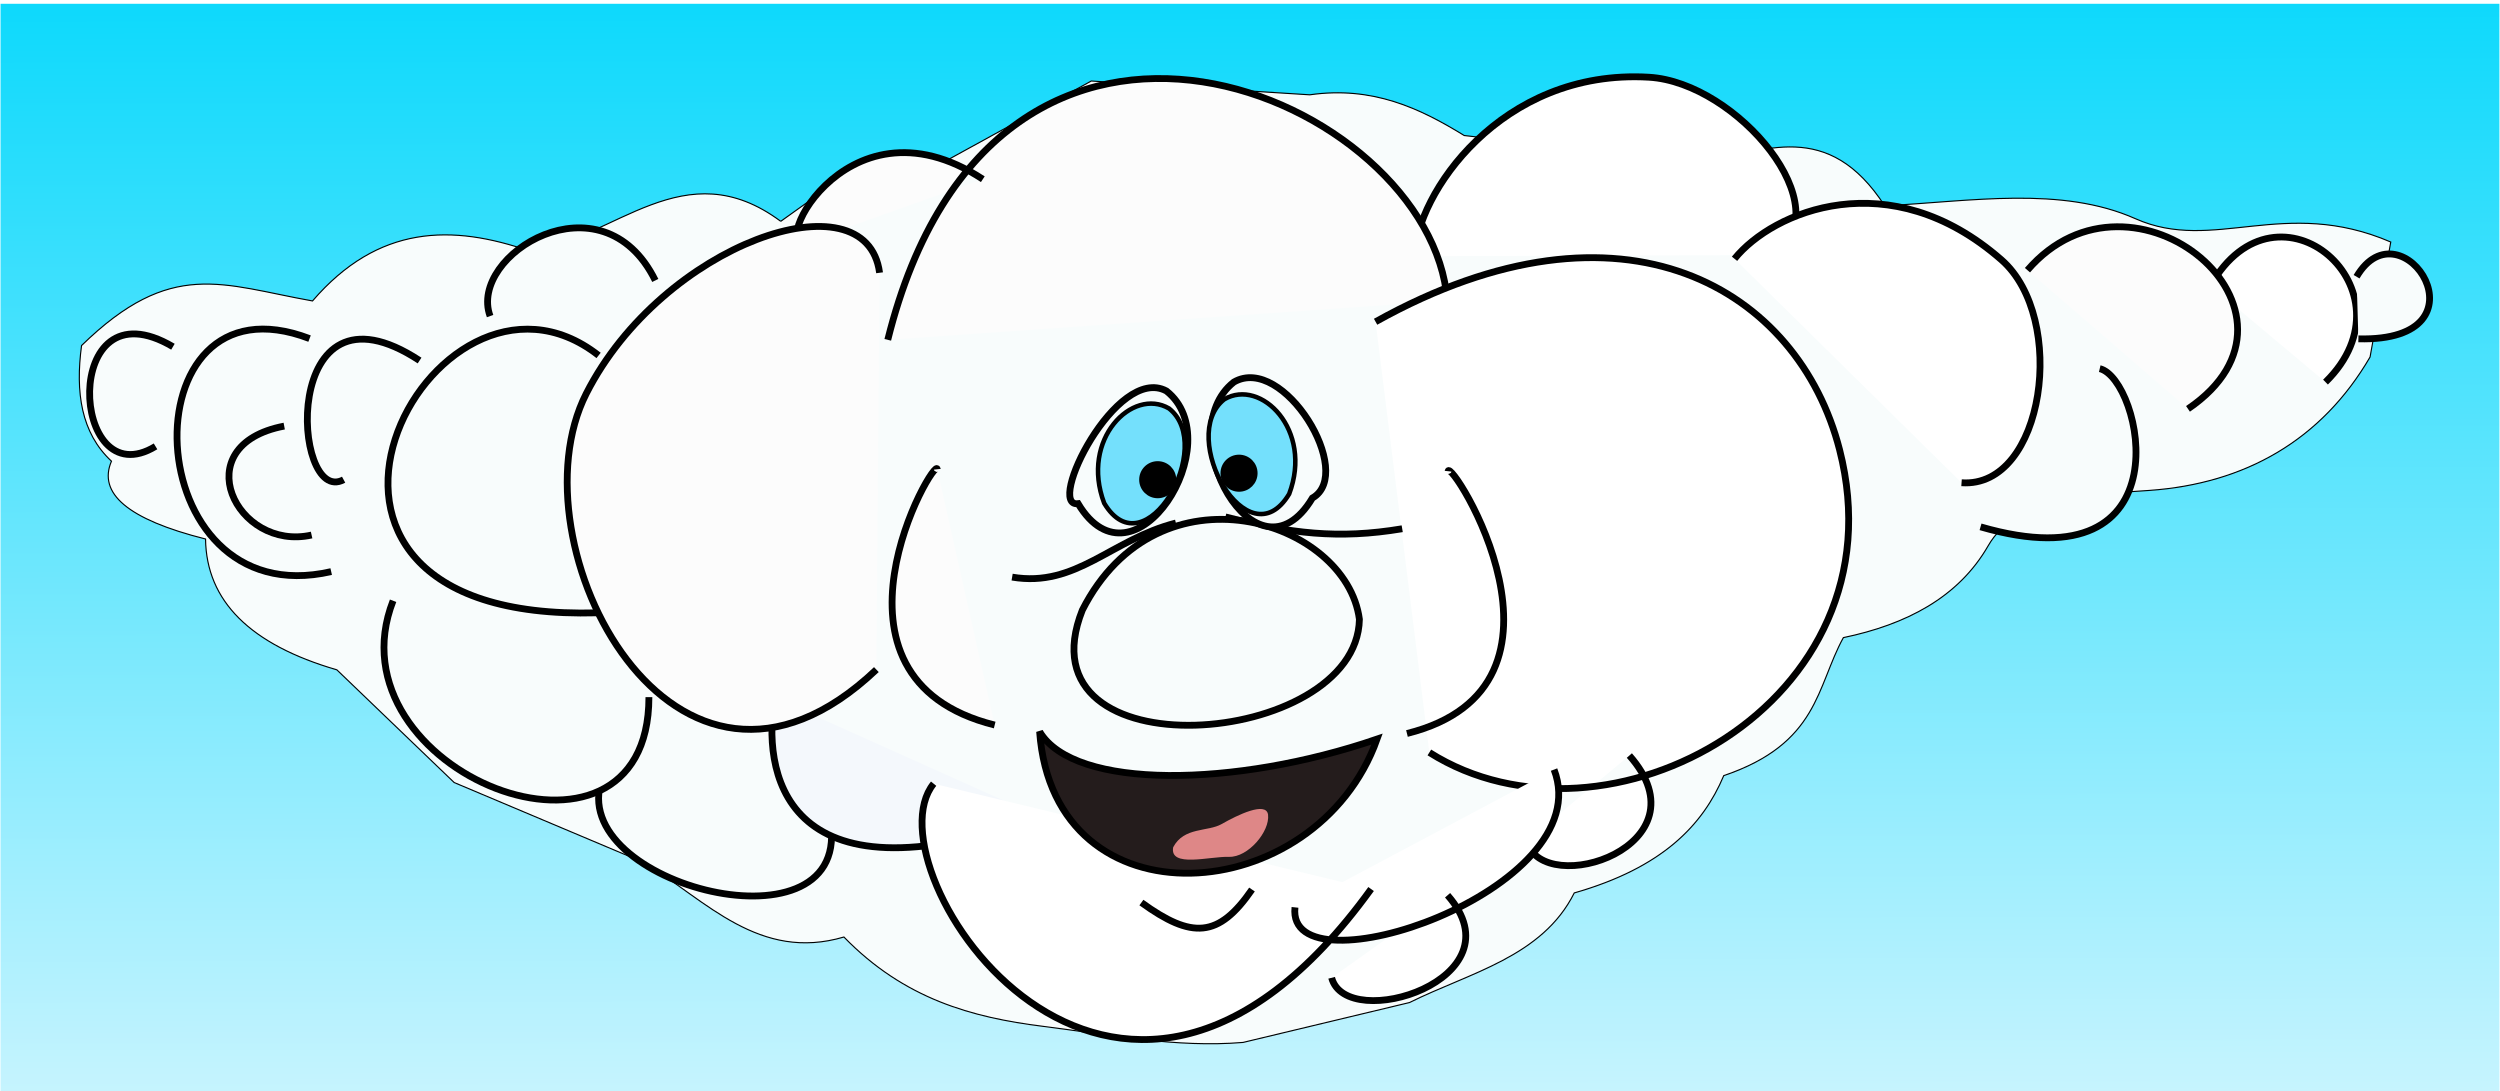 <svg xmlns="http://www.w3.org/2000/svg" viewBox="0 0 2196 958.57"><defs><linearGradient id="a" y2="-92.896" gradientUnits="userSpaceOnUse" x2="921.26" gradientTransform="matrix(.899 0 0 1 648.78 -471.11)" y1="1163.7" x1="923.28"><stop stop-color="#fffcff" offset="0"/><stop stop-color="#0dd9fc" offset="1"/></linearGradient><filter id="b" color-interpolation-filters="sRGB"><feGaussianBlur stdDeviation="14.332"/></filter></defs><path fill="url(#a)" d="M483.57-559.96h2195v957.62h-2195z" transform="translate(-483.09 563.29)"/><path d="M1168.9-368.87c-84.647-62.861-145.77 15.538-220.21 26.264-68.51-23.887-133.33-23.388-191.09 43.673-79.452-14.138-124-37.764-202.87 39.16-5.481 40.983-.478 76.724 26.273 101.59-12.022 28.06 13.847 51.067 82.63 68.353.726 54.474 39.2 92.77 115.35 114.92l103.04 98.995 167.69 70.711c53.923 33.499 100.65 86.801 174.68 64.992 53.008 54.527 112.52 70.639 174.83 78.45 58.583 7.343 116.93 19.054 175.77 14.142l146.22-35.035c53.02-26.354 116.59-40.05 144.71-96.285 77.377-22.126 112.96-59.448 131.32-103.04 83.407-28.309 81.337-77.987 105.06-121.22 54.908-11.433 101.06-35.086 127.28-80.812 24.794-43.246 91.694-44.997 141.42-48.487 84.087-5.903 151.35-44.084 193.95-117.18l18.183-101.02c-93.836-40.386-155.61 10.048-224.18-20.439-65.407-29.08-144.75-15.233-220.33-11.384-49.906-76.902-106.03-48.127-161.06-37.791l-208.3-23.925c-39.154-24.062-80.557-43.625-135.67-35.761l-191.93-12.122-143.44 78.792-101.02 24.244-28.284 20.203" filter="url(#b)" stroke="#000" fill="#f8fcfc" transform="translate(-483.09 563.29)"/><path d="M530.81 679.74c-43.73 94.232 214.44 162.86 198.99 44.673" stroke="#000" stroke-width="6" fill="#f8fcfc"/><path d="M680.61 613.003c-10.758 60.409 2.715 187 233.28 104.67" stroke="#000" stroke-width="6" fill="#f4f8fc"/><path d="M1242.61 225.08c1.02-53.615 75.331-164.96 205.79-157.25 77.523 4.582 170.34 115.52 109.5 156.21" stroke="#000" stroke-width="6" fill="#fff"/><path d="M863.31 157.42c-123.77-81.314-195.12 77.773-149.58 53.244M779.81 298.51c94.83-380.73 478.6-212.15 491.43-34.286" stroke="#000" stroke-width="6" fill="#fcfcfc"/><path d="M1340.81 738.99c15.704 51.532 160.33 3.737 90.423-75.327M1208.31 282.63c218.44-121.78 371.49-28.352 407.57 112.41 57.167 223.06-205.02 364.14-360.33 265.92" stroke="#000" stroke-width="6" fill="#fff"/><path d="M575.61 246.35c-46.838-95.009-164.78-22.567-145.12 31.288M525.81 312.21c-146.2-114.64-330.03 235.46-1 226.1" stroke="#000" stroke-width="6" fill="#f8fcfc"/><path d="M769.81 588.182c-177.4 168.35-321.86-110.36-254.88-242.36 66.976-131.98 246.19-193.58 257.69-106.21" stroke="#000" stroke-width="6" fill="#fcfcfc"/><path d="M1523.61 227.31c33.666-41.739 136.07-85.147 234.43.903 58.448 51.133 37.992 200.98-35.021 195.84M1941.71 250.96c58.942-103.95 183.26 4.196 101.01 84.673" stroke="#000" stroke-width="6" fill="#fff"/><path d="M1780.91 237.33c92.399-107.29 265.77 37.088 141.01 121.82" stroke="#000" stroke-width="6" fill="#fcfcfc"/><path d="M2070.01 243.07c39.694-67.439 121.13 57.588 1.6 54.567M1844.41 323.82c36.834 8.707 78.201 192.1-104.71 138.96" stroke="#000" stroke-width="6" fill="#f8fcfc"/><path d="M1272.01 413.92c1.497-13.339 130.07 188.93-36.137 230.39" stroke="#000" stroke-width="6" fill="none"/><path d="M823.31 412.2c-1.497-13.339-115.79 183.22 50.423 224.67" stroke="#000" stroke-width="6" fill="#fcfcfc"/><path d="M820.11 688.39c-60.427 74.325 158.06 405.59 384.26 92.539M1169.71 858.87c13.058 49.171 166.92 1.526 101.85-72.47M1137.51 797.03c-8.409 77.793 268.42-14.761 227.57-121.04" stroke="#000" stroke-width="6" fill="#fff"/><path d="M345.29 527.703c-58.72 150.44 224.72 260.94 224.72 84.673" stroke="#000" stroke-width="6" fill="#f8fcfc"/><path d="M1032.91 459.41c-56.999 14.517-87.541 56.989-143.86 47.53M1076.41 454.06c56.999 14.517 98.97 19.847 155.29 10.387M1002.61 792.8c44.332 32.136 67.766 31.212 97.143-11.429" stroke="#000" stroke-width="6" fill="none"/><path d="M950.71 535.947c66.976-131.98 231.9-79.295 243.4 8.073-2.376 113.53-300.92 137.13-243.4-8.073z" stroke="#000" stroke-width="6" fill="#f8fcfc"/><path d="M947.01 442.42c-28.962 3.78 33.778-122.53 77.566-99.001 56.784 44.767-28.415 181.03-77.566 99.001zM1152.81 437.47c38.214-21.858-25.46-127.04-68.995-101.86-56.784 44.767 19.843 183.89 68.995 101.86z" stroke="#000" stroke-width="6" fill="#f8fcfc"/><path d="M1132.41 433.9c21.268-56.214-24.804-101.96-56.959-83.189-41.698 32.874 20.866 143.42 56.959 83.189zM969.91 441.99c-21.268-56.214 24.804-101.96 56.959-83.189 41.698 32.874-20.866 143.42-56.959 83.189z" stroke="#000" stroke-width="4" fill="#74e0fc"/><path d="M1031.22 421.37c0 7.89-6.396 14.286-14.286 14.286s-14.286-6.396-14.286-14.286 6.396-14.286 14.286-14.286 14.286 6.396 14.286 14.286zM1102.65 415.66c0 7.89-6.396 14.286-14.286 14.286s-14.286-6.396-14.286-14.286 6.396-14.286 14.286-14.286 14.286 6.396 14.286 14.286z" stroke="#000" stroke-linecap="round" stroke-width="4"/><path d="M271.92 297.42c-162.8-62.3-153.38 244.35 19 204.67M368.56 316.69c-123.77-81.314-112.27 129.2-66.72 104.67" stroke="#000" stroke-width="6" fill="#f8fcfc"/><path d="M249.66 374.28c-87.941 16.797-41.984 110.56 24.049 95.687" stroke="#000" stroke-width="6" fill="none"/><path d="M151.92 304.56c-99.262-58.675-90.768 133.42-15.291 87.53" stroke="#000" stroke-width="6" fill="#f8fcfc"/><path d="M913.21 642.69c30.594 51.426 172.31 49.005 296.4 6.528-53.454 149.52-283.92 166.78-296.4-6.528z" stroke="#000" stroke-width="6" fill="#241c1c"/><path d="M1030.51 744.24c9.5-18.048 30.423-13.437 42.575-20.388 13.914-7.958 39.141-20.2 40.772-8.254 1.725 14.862-17.566 37.603-34.311 37.053-16.745-.55-52.373 9.894-49.037-8.411z" fill="#de8787"/></svg>